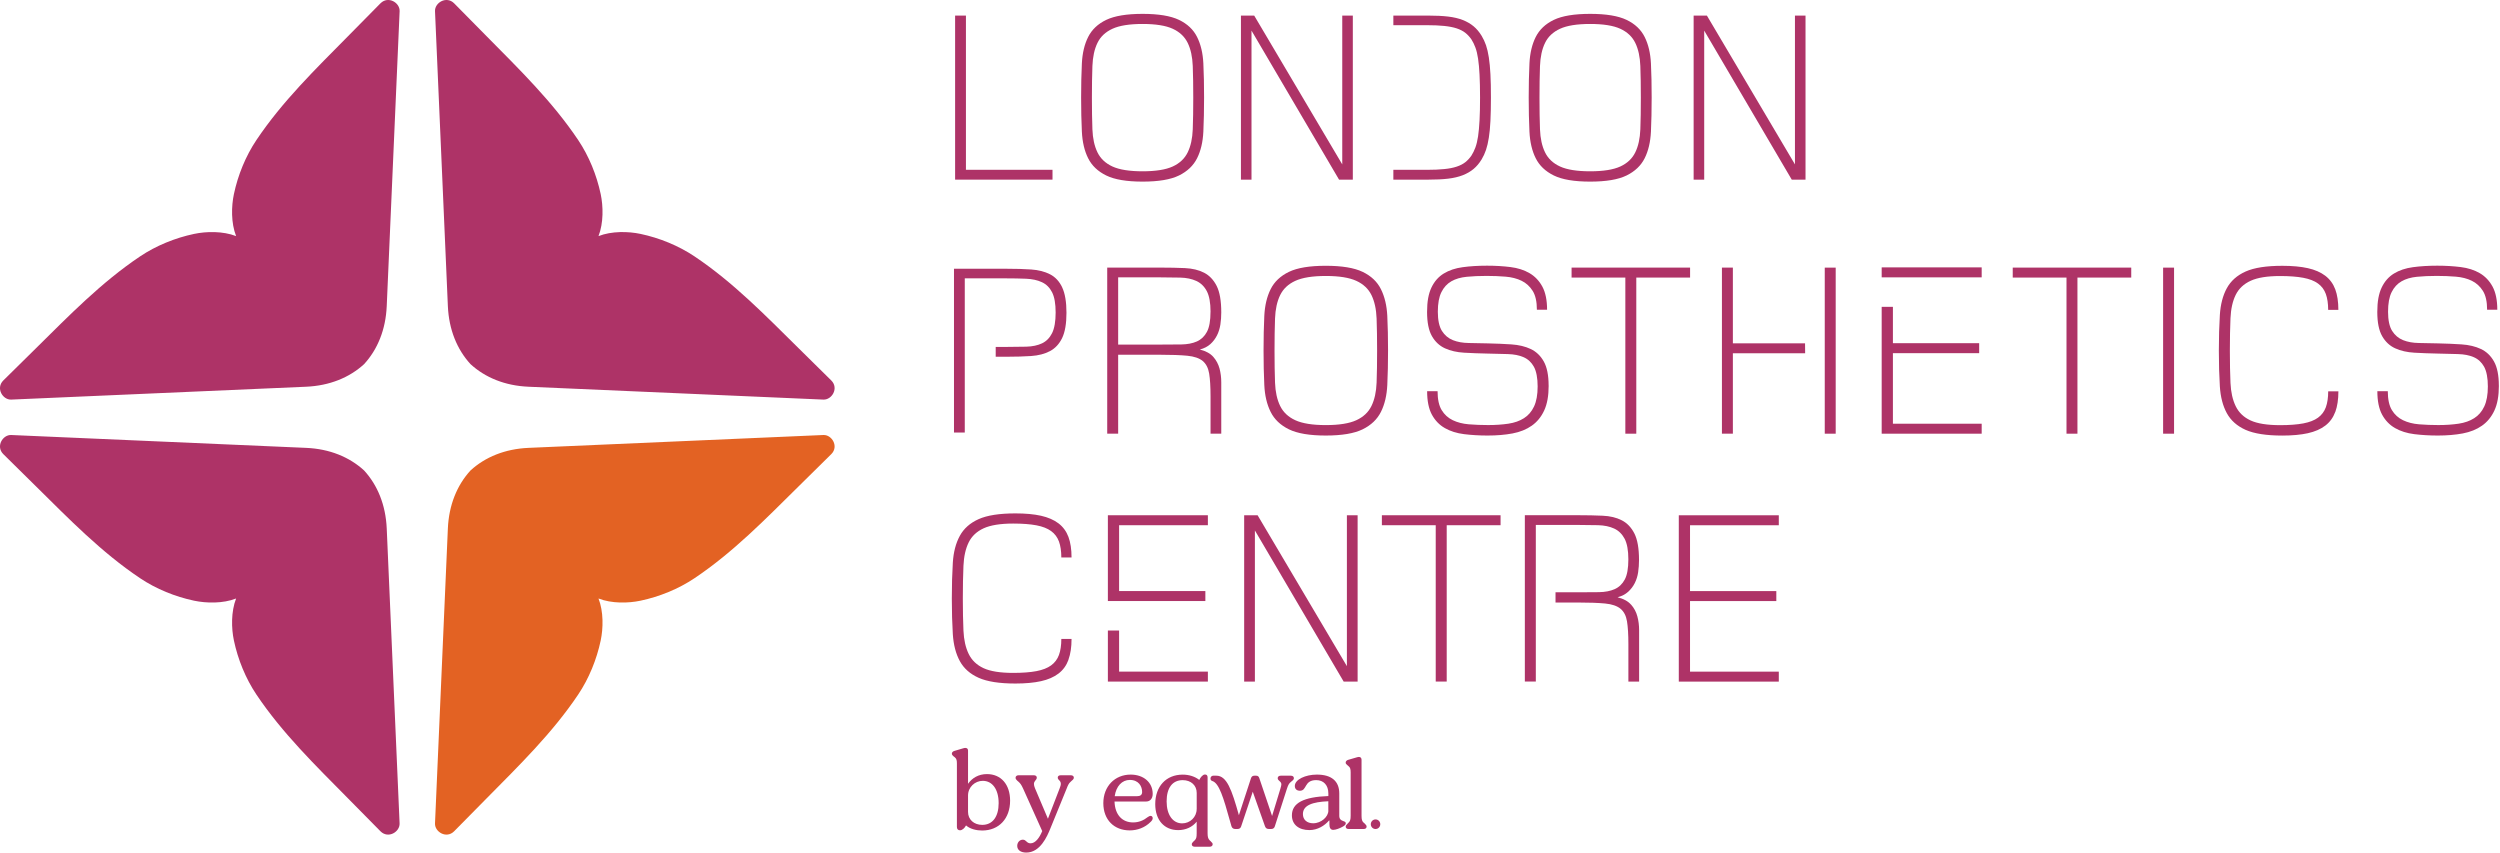 <svg width="797" height="272" viewBox="0 0 797 272" fill="none" xmlns="http://www.w3.org/2000/svg">
<path d="M138.68 262.5L142.78 168.48C143.11 160.99 145.7 154.67 149.99 149.99C154.67 145.7 160.99 143.11 168.48 142.78L262.5 138.68C265.19 138.56 267.49 142.31 265.02 144.77C261.54 148.21 258.06 151.64 254.57 155.08C244.04 165.47 233.77 176.05 221.43 184.32C216.3 187.76 210.24 190.22 204.2 191.5C200.32 192.32 195.01 192.45 190.8 190.8C192.44 195.02 192.32 200.32 191.5 204.2C190.22 210.24 187.76 216.3 184.32 221.43C176.04 233.77 165.47 244.04 155.08 254.57C151.64 258.05 148.21 261.53 144.77 265.02C142.3 267.49 138.56 265.19 138.68 262.5Z" fill="#E36223"/>
<path d="M1.05 144.77C4.53 148.21 8.01 151.64 11.5 155.08C22.03 165.47 32.3 176.05 44.64 184.32C49.77 187.76 55.83 190.22 61.87 191.5C65.75 192.32 71.06 192.45 75.27 190.8C73.63 195.02 73.75 200.32 74.57 204.2C75.85 210.24 78.31 216.3 81.75 221.43C90.03 233.77 100.6 244.04 110.99 254.57C114.43 258.05 117.86 261.53 121.3 265.02C123.77 267.49 127.51 265.19 127.39 262.5L123.29 168.48C122.96 160.99 120.37 154.67 116.08 149.99C111.4 145.7 105.08 143.1 97.59 142.78L3.57 138.68C0.88 138.56 -1.42 142.31 1.05 144.77Z" fill="#AE3367"/>
<path d="M121.3 1.05C117.86 4.53 114.43 8.01 110.99 11.5C100.6 22.03 90.02 32.3 81.75 44.64C78.31 49.77 75.85 55.83 74.57 61.87C73.75 65.75 73.62 71.06 75.27 75.27C71.05 73.63 65.75 73.75 61.87 74.57C55.83 75.85 49.77 78.31 44.64 81.75C32.3 90.03 22.03 100.6 11.5 110.99C8.02 114.43 4.54 117.86 1.05 121.3C-1.42 123.77 0.88 127.51 3.57 127.39L97.59 123.29C105.08 122.96 111.4 120.37 116.08 116.08C120.37 111.4 122.97 105.08 123.29 97.59L127.4 3.57C127.52 0.88 123.77 -1.42 121.31 1.05H121.3Z" fill="#AE3367"/>
<path d="M265.02 121.3C261.54 117.86 258.06 114.43 254.57 110.99C244.04 100.6 233.77 90.02 221.43 81.75C216.3 78.31 210.24 75.85 204.2 74.57C200.32 73.75 195.01 73.62 190.8 75.27C192.44 71.05 192.32 65.75 191.5 61.87C190.22 55.83 187.76 49.77 184.32 44.64C176.04 32.3 165.47 22.03 155.08 11.5C151.64 8.02 148.21 4.54 144.77 1.05C142.3 -1.42 138.56 0.88 138.68 3.57L142.78 97.59C143.11 105.08 145.7 111.4 149.99 116.08C154.67 120.37 160.99 122.97 168.48 123.29L262.5 127.39C265.19 127.51 267.49 123.76 265.02 121.3Z" fill="#AE3367"/>
<path d="M322.02 255.26C322.02 260.91 318.51 264.77 313.1 264.77C311.42 264.77 309.34 264.35 307.97 263.15C307.51 264.03 306.74 264.7 306.04 264.7C305.41 264.7 305.06 264.28 305.06 263.65V243.5C305.06 242.52 304.99 241.92 304.43 241.46L303.94 241.07C303.69 240.86 303.45 240.61 303.45 240.26C303.45 239.87 303.77 239.52 304.29 239.38L307.03 238.57C307.24 238.5 307.56 238.43 307.73 238.43C308.29 238.43 308.61 238.75 308.61 239.27V249.87C309.94 248.01 311.95 246.78 314.65 246.78C319.11 246.78 322.02 250.08 322.02 255.24V255.26ZM318.37 256.06C318.37 251.6 316.33 248.93 313.31 248.93C310.82 248.93 308.61 250.93 308.61 253.6V258.83C308.61 261.29 310.51 262.97 313.14 262.97C316.44 262.97 318.37 260.37 318.37 256.05V256.06Z" fill="#AE3367"/>
<path d="M341.36 247.15C341.99 247.15 342.34 247.47 342.34 247.92C342.34 248.24 342.13 248.52 341.78 248.8L341.36 249.19C340.66 249.75 340.38 250.56 340.06 251.37L334.86 264.11C333.81 266.71 331.6 271.8 327.17 271.8C325.38 271.8 324.29 270.96 324.29 269.66C324.29 268.61 325.03 267.69 326.08 267.69C327.2 267.69 327.24 268.85 328.54 268.85C330.08 268.85 331.38 267.09 332.26 264.95L326.15 251.36C325.55 250.06 325.24 249.74 324.78 249.29L324.29 248.87C323.97 248.55 323.76 248.31 323.76 247.96C323.76 247.5 324.11 247.15 324.74 247.15H329.55C330.15 247.15 330.53 247.43 330.53 247.89C330.53 248.7 329.62 248.91 329.62 249.93C329.62 250.35 329.73 250.7 329.94 251.26L334.08 261.02L337.8 251.37C338.01 250.81 338.19 250.32 338.19 249.9C338.19 248.74 337.21 248.74 337.21 247.9C337.21 247.44 337.56 247.16 338.12 247.16H341.35L341.36 247.15Z" fill="#AE3367"/>
<path d="M386.05 268.27L385.67 267.92C385.19 267.44 384.98 266.92 384.98 265.64V247.84C384.98 247.22 384.7 246.91 384.15 246.91C383.46 246.91 382.77 247.74 382.32 248.64C380.98 247.57 379.11 246.95 377.05 246.95C371.74 246.95 368.29 250.72 368.29 256.35C368.29 261.5 371.22 264.64 375.6 264.64C378.05 264.64 380.15 263.64 381.5 261.95V265.65C381.5 267 381.36 267.41 380.84 267.93L380.46 268.28C380.12 268.63 379.94 268.83 379.94 269.18C379.94 269.63 380.28 269.94 380.91 269.94H385.6C386.22 269.94 386.6 269.63 386.6 269.15C386.6 268.84 386.43 268.63 386.05 268.29M381.5 257.9C381.5 260.49 379.4 262.49 376.88 262.49C373.95 262.49 371.92 259.86 371.92 255.48C371.92 251.1 373.82 248.71 377.06 248.71C379.68 248.71 381.51 250.37 381.51 252.79V257.9H381.5Z" fill="#AE3367"/>
<path d="M412.48 248.05C412.48 247.6 412.14 247.29 411.51 247.29H408.3C407.71 247.29 407.33 247.6 407.33 248.08C407.33 248.94 408.5 249.05 408.5 250.05C408.5 250.26 408.4 250.81 408.19 251.43L405.54 260.14L401.47 248.08C401.3 247.53 400.99 247.29 400.44 247.29H399.89C399.34 247.29 398.99 247.57 398.82 248.08L394.96 259.89C392.68 251.74 391.1 247.29 387.78 247.29H386.77C386.32 247.29 385.93 247.66 385.91 248.11V248.19C385.88 248.55 386.1 248.87 386.44 248.97C388.66 249.63 390.02 254.22 392.17 261.93L392.59 263.42C392.83 264.08 393.28 264.28 393.8 264.28H394.52C395.18 264.28 395.52 263.97 395.69 263.42L399.38 252.4L403.28 263.42C403.52 264.08 403.94 264.28 404.52 264.28H405.28C405.9 264.28 406.28 263.93 406.42 263.42L410.28 251.43C410.69 250.15 411 249.7 411.52 249.29L411.97 248.91C412.35 248.63 412.49 248.36 412.49 248.05" fill="#AE3367"/>
<path d="M426.96 260.07V252.95C426.96 249.05 424.51 246.94 419.82 246.94C416.2 246.94 412.79 248.49 412.79 250.57C412.79 251.61 413.51 252.09 414.41 252.09C416.75 252.09 415.65 248.7 419.62 248.7C421.93 248.7 423.48 250.29 423.48 252.95V253.78C415.62 254.06 411.86 255.99 411.86 259.93C411.86 262.9 414.07 264.63 417.44 264.63C420.06 264.63 422.3 263.21 423.68 261.59H423.82V262.8C423.82 263.94 424.2 264.56 425.03 264.56C425.86 264.56 427.2 264.04 428.1 263.52C428.72 263.17 429.03 262.86 429.03 262.48C429.03 261.41 426.96 262.17 426.96 260.06M423.48 258.45C423.48 260.38 421.2 262.46 418.65 262.46C416.72 262.46 415.37 261.39 415.37 259.52C415.37 256.72 418.4 255.65 423.47 255.44V258.45H423.48Z" fill="#AE3367"/>
<path d="M434.75 262.29C434.23 261.81 434.06 261.32 434.06 260.04V242.21C434.06 241.66 433.75 241.31 433.23 241.31C433.02 241.31 432.75 241.38 432.51 241.45L429.79 242.24C429.34 242.38 429 242.69 429 243.1C429 243.41 429.14 243.62 429.48 243.89L429.93 244.27C430.45 244.68 430.59 245.2 430.59 246.27V260.03C430.59 261.31 430.42 261.79 429.9 262.28L429.56 262.63C429.15 263.01 429.01 263.25 429.01 263.53C429.01 264.05 429.39 264.29 429.98 264.29H434.67C435.29 264.29 435.67 264.05 435.67 263.53C435.67 263.22 435.53 263.01 435.15 262.63L434.77 262.28L434.75 262.29Z" fill="#AE3367"/>
<path d="M367.48 253.09C367.48 249.44 364.6 246.94 360.44 246.94C355.41 246.94 351.74 250.69 351.74 256.04C351.74 261.39 355.21 264.73 360.17 264.73C362.56 264.73 364.99 263.86 366.79 262.05C367.21 261.67 367.48 261.29 367.48 260.83C367.48 260.48 367.27 260.1 366.82 260.1C366.54 260.1 366.2 260.27 365.85 260.52C364.6 261.53 363.04 262.19 361.24 262.19C357.81 262.19 355.45 259.83 355.31 255.52H365.43C366.61 255.52 367.48 254.62 367.48 253.09ZM362.55 253.82H355.37C355.82 250.66 357.69 248.64 360.19 248.64C363 248.64 364.11 250.66 364.11 252.5C364.11 253.47 363.45 253.82 362.55 253.82Z" fill="#AE3367"/>
<path d="M438.52 261.23C437.69 261.23 437.01 261.92 437.01 262.76C437.01 263.6 437.68 264.29 438.52 264.29C439.36 264.29 440.03 263.61 440.03 262.76C440.03 261.91 439.36 261.23 438.52 261.23Z" fill="#AE3367"/>
<path d="M340.62 210.37C339.96 212.17 338.9 213.63 337.44 214.74C335.98 215.85 334.13 216.66 331.87 217.16C329.62 217.66 326.9 217.91 323.72 217.91C318.63 217.91 314.72 217.3 311.99 216.08C309.26 214.86 307.26 213.09 305.99 210.75C304.72 208.42 303.98 205.57 303.76 202.2C303.55 198.83 303.44 195.03 303.44 190.79C303.44 186.55 303.55 182.75 303.76 179.38C303.97 176.01 304.71 173.17 305.99 170.83C307.26 168.5 309.26 166.72 311.99 165.5C314.72 164.28 318.63 163.67 323.72 163.67C326.9 163.67 329.62 163.92 331.87 164.42C334.12 164.93 335.98 165.73 337.44 166.84C338.9 167.95 339.96 169.4 340.62 171.17C341.28 172.95 341.61 175.13 341.61 177.73H338.35C338.35 175.72 338.1 174.02 337.6 172.64C337.09 171.26 336.26 170.15 335.09 169.3C333.92 168.45 332.36 167.84 330.4 167.47C328.44 167.1 325.98 166.91 323.01 166.91C318.93 166.91 315.79 167.42 313.59 168.42C311.39 169.43 309.8 170.92 308.82 172.91C307.84 174.9 307.28 177.39 307.15 180.38C307.02 183.37 306.95 186.83 306.95 190.76C306.95 194.69 307.02 198.11 307.15 201.05C307.28 203.99 307.84 206.47 308.82 208.48C309.8 210.49 311.38 212 313.55 213.01C315.72 214.02 318.88 214.52 323.01 214.52C325.98 214.52 328.44 214.33 330.4 213.96C332.36 213.59 333.92 212.98 335.09 212.13C336.26 211.28 337.09 210.17 337.6 208.79C338.1 207.41 338.35 205.72 338.35 203.7H341.61C341.61 206.3 341.28 208.5 340.62 210.3V210.37Z" fill="#AE3367"/>
<path d="M428.36 217.29L400.06 169.11V217.29H396.64V164.27H400.93L429.39 212.37V164.27H432.81V217.29H428.36Z" fill="#AE3367"/>
<path d="M461.21 167.44V217.28H457.71V167.44H440.54V164.26H478.38V167.44H461.21Z" fill="#AE3367"/>
<path d="M304.49 57.27V4.97H307.94V54.13H335.54V57.27H304.49Z" fill="#AE3367"/>
<path d="M383.86 31.08C383.86 35.05 383.78 38.69 383.63 41.98C383.47 45.27 382.81 48.1 381.63 50.45C380.45 52.8 378.53 54.63 375.87 55.94C373.2 57.25 369.33 57.9 364.26 57.9C359.19 57.9 355.32 57.25 352.66 55.94C349.99 54.63 348.07 52.8 346.9 50.45C345.72 48.1 345.06 45.27 344.9 41.98C344.74 38.69 344.66 35.05 344.66 31.08C344.66 27.11 344.74 23.49 344.9 20.22C345.06 16.95 345.72 14.14 346.9 11.79C348.08 9.44 350 7.62 352.66 6.34C355.33 5.06 359.19 4.42 364.26 4.42C369.33 4.42 373.2 5.06 375.87 6.34C378.54 7.62 380.46 9.44 381.63 11.79C382.81 14.14 383.47 16.95 383.63 20.22C383.79 23.49 383.86 27.11 383.86 31.08ZM380.41 31.16C380.41 27.35 380.36 23.97 380.25 21.05C380.14 18.12 379.61 15.67 378.64 13.68C377.67 11.69 376.08 10.19 373.86 9.17C371.64 8.15 368.44 7.64 364.25 7.64C360.06 7.64 356.87 8.15 354.65 9.17C352.43 10.19 350.83 11.69 349.87 13.68C348.9 15.67 348.37 18.12 348.26 21.05C348.15 23.98 348.1 27.35 348.1 31.16C348.1 34.97 348.15 38.33 348.26 41.24C348.37 44.14 348.9 46.58 349.87 48.57C350.84 50.56 352.43 52.06 354.65 53.08C356.87 54.1 360.07 54.61 364.25 54.61C368.43 54.61 371.63 54.1 373.86 53.08C376.08 52.06 377.67 50.56 378.64 48.57C379.61 46.58 380.14 44.14 380.25 41.24C380.36 38.34 380.41 34.98 380.41 31.16Z" fill="#AE3367"/>
<path d="M426.89 57.27L398.98 9.76V57.27H395.61V4.97H399.84L427.91 52.41V4.97H431.28V57.27H426.89Z" fill="#AE3367"/>
<path d="M444.2 54.13V57.27H455.39C457.79 57.27 459.89 57.17 461.66 56.96C463.44 56.75 464.99 56.38 466.33 55.86C467.66 55.34 468.81 54.67 469.78 53.86C470.75 53.05 471.6 52.04 472.33 50.84C472.9 49.9 473.37 48.88 473.74 47.78C474.11 46.68 474.41 45.39 474.64 43.9C474.88 42.41 475.05 40.63 475.15 38.57C475.25 36.51 475.31 34.01 475.31 31.08C475.31 28.15 475.26 25.74 475.15 23.67C475.04 21.61 474.88 19.82 474.64 18.3C474.41 16.78 474.1 15.49 473.74 14.42C473.37 13.35 472.9 12.34 472.33 11.4C471.6 10.2 470.75 9.19 469.78 8.38C468.81 7.57 467.66 6.9 466.33 6.38C465 5.86 463.44 5.49 461.66 5.28C459.88 5.07 457.79 4.97 455.39 4.97H444.2V8.03H454.91C457.05 8.03 458.9 8.11 460.44 8.27C461.98 8.43 463.3 8.69 464.4 9.05C465.5 9.42 466.41 9.89 467.14 10.46C467.87 11.04 468.52 11.74 469.1 12.58C469.57 13.31 469.99 14.16 470.35 15.13C470.72 16.1 471 17.29 471.21 18.7C471.42 20.11 471.58 21.82 471.68 23.84C471.78 25.85 471.84 28.27 471.84 31.09C471.84 33.91 471.79 36.33 471.68 38.34C471.57 40.35 471.42 42.06 471.21 43.47C471 44.88 470.71 46.07 470.35 47.04C469.98 48.01 469.57 48.86 469.1 49.59C468.52 50.43 467.87 51.13 467.14 51.71C466.41 52.29 465.49 52.76 464.4 53.12C463.3 53.49 461.98 53.75 460.44 53.9C458.9 54.06 457.05 54.14 454.91 54.14H447.57" fill="#AE3367"/>
<path d="M526.55 31.08C526.55 35.05 526.47 38.69 526.32 41.98C526.16 45.27 525.5 48.1 524.32 50.45C523.14 52.8 521.22 54.63 518.56 55.94C515.89 57.25 512.02 57.9 506.95 57.9C501.88 57.9 498.01 57.25 495.35 55.94C492.68 54.63 490.76 52.8 489.59 50.45C488.41 48.1 487.75 45.27 487.59 41.98C487.43 38.69 487.35 35.05 487.35 31.08C487.35 27.11 487.43 23.49 487.59 20.22C487.75 16.95 488.41 14.14 489.59 11.79C490.77 9.44 492.69 7.62 495.35 6.34C498.02 5.06 501.88 4.42 506.95 4.42C512.02 4.42 515.89 5.06 518.56 6.34C521.23 7.62 523.15 9.44 524.32 11.79C525.5 14.14 526.16 16.95 526.32 20.22C526.48 23.49 526.55 27.11 526.55 31.08ZM523.1 31.16C523.1 27.35 523.05 23.97 522.94 21.05C522.83 18.12 522.3 15.67 521.33 13.68C520.36 11.69 518.77 10.19 516.55 9.17C514.33 8.15 511.13 7.64 506.94 7.64C502.75 7.64 499.56 8.15 497.34 9.17C495.12 10.19 493.52 11.69 492.56 13.68C491.59 15.67 491.06 18.12 490.95 21.05C490.84 23.98 490.79 27.35 490.79 31.16C490.79 34.97 490.84 38.33 490.95 41.24C491.06 44.14 491.59 46.58 492.56 48.57C493.53 50.56 495.12 52.06 497.34 53.08C499.56 54.1 502.76 54.61 506.94 54.61C511.12 54.61 514.32 54.1 516.55 53.08C518.77 52.06 520.36 50.56 521.33 48.57C522.3 46.58 522.83 44.14 522.94 41.24C523.05 38.34 523.1 34.98 523.1 31.16Z" fill="#AE3367"/>
<path d="M571.21 57.27L543.3 9.76V57.27H539.93V4.97H544.16L572.23 52.41V4.97H575.6V57.27H571.21Z" fill="#AE3367"/>
<path d="M575.45 109.45H552.44V85.32H548.95V138.26H552.44V112.62H575.48L575.45 109.45Z" fill="#AE3367"/>
<path d="M585.22 85.32H581.73V138.26H585.22V85.32Z" fill="#AE3367"/>
<path d="M385.92 138.26V126.35C385.92 123.28 385.77 120.86 385.48 119.09C385.19 117.32 384.5 115.98 383.42 115.08C382.33 114.18 380.71 113.63 378.54 113.41C376.37 113.2 373.41 113.09 369.65 113.09H356.47V138.25H352.98V85.31H370.05C372.8 85.31 375.37 85.36 377.75 85.47C380.13 85.58 382.17 86.07 383.86 86.94C385.55 87.81 386.89 89.22 387.87 91.15C388.85 93.08 389.34 95.9 389.34 99.6C389.34 100.92 389.25 102.21 389.06 103.45C388.87 104.69 388.52 105.84 387.99 106.9C387.46 107.96 386.76 108.89 385.89 109.68C385.02 110.47 383.89 111.06 382.52 111.43C384.42 111.91 385.85 112.69 386.8 113.77C387.75 114.85 388.41 116.1 388.79 117.5C389.16 118.9 389.34 120.37 389.34 121.91V138.26H385.93H385.92ZM385.92 99.37C385.92 96.51 385.52 94.33 384.73 92.82C383.94 91.31 382.82 90.23 381.4 89.57C379.97 88.91 378.26 88.55 376.28 88.5C374.29 88.45 372.11 88.42 369.73 88.42H356.47V109.85H370.2C372.53 109.85 374.66 109.84 376.59 109.81C378.52 109.78 380.18 109.47 381.55 108.86C382.93 108.25 384 107.23 384.76 105.81C385.53 104.38 385.91 102.24 385.91 99.38L385.92 99.37Z" fill="#AE3367"/>
<path d="M442.51 111.71C442.51 115.73 442.43 119.41 442.27 122.74C442.11 126.07 441.44 128.93 440.24 131.31C439.05 133.69 437.11 135.54 434.41 136.87C431.71 138.19 427.8 138.85 422.66 138.85C417.52 138.85 413.61 138.19 410.91 136.87C408.21 135.55 406.27 133.7 405.08 131.31C403.89 128.93 403.21 126.07 403.06 122.74C402.9 119.41 402.82 115.73 402.82 111.71C402.82 107.69 402.9 104.02 403.06 100.72C403.22 97.41 403.89 94.57 405.08 92.19C406.27 89.81 408.22 87.97 410.91 86.67C413.61 85.37 417.52 84.73 422.66 84.73C427.8 84.73 431.71 85.38 434.41 86.67C437.11 87.97 439.05 89.8 440.24 92.19C441.43 94.57 442.11 97.42 442.27 100.72C442.43 104.03 442.51 107.69 442.51 111.71ZM439.02 111.79C439.02 107.93 438.97 104.51 438.86 101.55C438.75 98.59 438.21 96.1 437.23 94.09C436.25 92.08 434.64 90.56 432.39 89.53C430.14 88.5 426.9 87.98 422.67 87.98C418.44 87.98 415.2 88.5 412.95 89.53C410.7 90.56 409.09 92.08 408.11 94.09C407.13 96.1 406.59 98.59 406.48 101.55C406.37 104.51 406.32 107.93 406.32 111.79C406.32 115.65 406.37 119.05 406.48 121.99C406.59 124.93 407.13 127.4 408.11 129.41C409.09 131.42 410.7 132.94 412.95 133.97C415.2 135 418.44 135.52 422.67 135.52C426.9 135.52 430.14 135 432.39 133.97C434.64 132.94 436.25 131.42 437.23 129.41C438.21 127.4 438.75 124.93 438.86 121.99C438.97 119.05 439.02 115.65 439.02 111.79Z" fill="#AE3367"/>
<path d="M493.71 122.98C493.71 126.21 493.23 128.84 492.28 130.88C491.33 132.92 490.01 134.53 488.31 135.72C486.62 136.91 484.58 137.73 482.2 138.18C479.82 138.63 477.17 138.85 474.26 138.85C471.61 138.85 469.12 138.7 466.76 138.41C464.41 138.12 462.36 137.47 460.61 136.47C458.86 135.47 457.49 134.04 456.48 132.18C455.48 130.33 454.97 127.84 454.97 124.72H458.3C458.3 127.31 458.74 129.32 459.61 130.75C460.48 132.18 461.66 133.25 463.14 133.96C464.62 134.67 466.33 135.11 468.26 135.27C470.19 135.43 472.24 135.51 474.41 135.51C476.79 135.51 478.94 135.36 480.88 135.07C482.81 134.78 484.47 134.2 485.84 133.32C487.22 132.45 488.29 131.21 489.05 129.59C489.81 127.97 490.2 125.85 490.2 123.2C490.2 120.55 489.8 118.36 489.01 116.93C488.22 115.5 487.12 114.48 485.71 113.87C484.31 113.26 482.63 112.93 480.67 112.88C478.71 112.83 476.57 112.77 474.24 112.72C471.59 112.67 469.11 112.57 466.78 112.44C464.45 112.31 462.41 111.84 460.67 111.05C458.93 110.26 457.53 108.96 456.5 107.16C455.47 105.36 454.95 102.79 454.95 99.46C454.95 96.13 455.41 93.64 456.34 91.68C457.27 89.72 458.58 88.23 460.27 87.2C461.96 86.17 463.97 85.49 466.3 85.18C468.63 84.86 471.22 84.7 474.08 84.7C476.73 84.7 479.21 84.85 481.54 85.14C483.87 85.43 485.89 86.08 487.61 87.08C489.33 88.09 490.69 89.51 491.7 91.37C492.7 93.22 493.21 95.68 493.21 98.75H489.96C489.96 96.16 489.51 94.15 488.61 92.72C487.71 91.29 486.53 90.22 485.08 89.51C483.62 88.8 481.93 88.36 480 88.2C478.07 88.04 476.04 87.96 473.93 87.96C471.6 87.96 469.48 88.05 467.58 88.24C465.67 88.43 464.05 88.9 462.7 89.67C461.35 90.44 460.29 91.59 459.53 93.12C458.76 94.66 458.38 96.74 458.38 99.39C458.38 102.04 458.82 104.13 459.69 105.5C460.56 106.88 461.73 107.86 463.18 108.44C464.63 109.02 466.33 109.33 468.26 109.35C470.19 109.38 472.21 109.42 474.33 109.47C476.97 109.53 479.47 109.63 481.83 109.79C484.19 109.95 486.24 110.44 487.98 111.26C489.72 112.08 491.12 113.4 492.15 115.23C493.18 117.05 493.7 119.64 493.7 122.97L493.71 122.98Z" fill="#AE3367"/>
<path d="M521.65 88.49V138.26H518.16V88.49H501.02V85.31H538.8V88.49H521.66H521.65Z" fill="#AE3367"/>
<path d="M662.29 88.49V138.26H658.8V88.49H641.66V85.31H679.44V88.49H662.3H662.29Z" fill="#AE3367"/>
<path d="M689.6 138.26V85.32H693.09V138.26H689.6Z" fill="#AE3367"/>
<path d="M744.48 131.32C743.82 133.12 742.76 134.58 741.3 135.69C739.85 136.8 737.99 137.61 735.74 138.11C733.49 138.61 730.78 138.86 727.61 138.86C722.53 138.86 718.63 138.25 715.9 137.04C713.18 135.82 711.18 134.05 709.91 131.72C708.64 129.39 707.9 126.55 707.69 123.19C707.48 119.83 707.37 116.03 707.37 111.8C707.37 107.57 707.48 103.77 707.69 100.41C707.9 97.05 708.64 94.21 709.91 91.88C711.18 89.55 713.18 87.78 715.9 86.56C718.63 85.34 722.53 84.74 727.61 84.74C730.78 84.74 733.5 84.99 735.74 85.49C737.99 85.99 739.84 86.8 741.3 87.91C742.75 89.02 743.81 90.46 744.48 92.24C745.14 94.01 745.47 96.2 745.47 98.79H742.22C742.22 96.78 741.97 95.09 741.47 93.71C740.97 92.33 740.13 91.22 738.97 90.38C737.81 89.53 736.25 88.93 734.29 88.56C732.33 88.19 729.87 88 726.91 88C722.84 88 719.7 88.5 717.51 89.51C715.31 90.52 713.73 92.01 712.75 93.99C711.77 95.97 711.21 98.46 711.08 101.45C710.95 104.44 710.88 107.89 710.88 111.81C710.88 115.73 710.95 119.15 711.08 122.09C711.21 125.03 711.77 127.5 712.75 129.51C713.73 131.52 715.3 133.03 717.47 134.03C719.64 135.04 722.79 135.54 726.92 135.54C729.88 135.54 732.34 135.35 734.3 134.98C736.26 134.61 737.82 134 738.98 133.16C740.14 132.32 740.98 131.2 741.48 129.83C741.98 128.45 742.23 126.76 742.23 124.75H745.48C745.48 127.34 745.15 129.54 744.49 131.34L744.48 131.32Z" fill="#AE3367"/>
<path d="M796.64 122.98C796.64 126.21 796.16 128.84 795.21 130.88C794.26 132.92 792.94 134.53 791.24 135.72C789.55 136.91 787.51 137.73 785.13 138.18C782.75 138.63 780.1 138.85 777.19 138.85C774.54 138.85 772.05 138.7 769.69 138.41C767.34 138.12 765.29 137.47 763.54 136.47C761.79 135.47 760.42 134.04 759.41 132.18C758.41 130.33 757.9 127.84 757.9 124.72H761.23C761.23 127.31 761.67 129.32 762.54 130.75C763.41 132.18 764.59 133.25 766.07 133.96C767.55 134.67 769.26 135.11 771.19 135.27C773.12 135.43 775.17 135.51 777.34 135.51C779.72 135.51 781.87 135.36 783.81 135.07C785.74 134.78 787.4 134.2 788.77 133.32C790.15 132.45 791.22 131.21 791.98 129.59C792.74 127.97 793.13 125.85 793.13 123.2C793.13 120.55 792.73 118.36 791.94 116.93C791.15 115.5 790.05 114.48 788.64 113.87C787.24 113.26 785.56 112.93 783.6 112.88C781.64 112.83 779.5 112.77 777.17 112.72C774.52 112.67 772.04 112.57 769.71 112.44C767.38 112.31 765.34 111.84 763.6 111.05C761.85 110.26 760.46 108.96 759.43 107.16C758.4 105.36 757.88 102.79 757.88 99.46C757.88 96.13 758.34 93.64 759.27 91.68C760.2 89.72 761.51 88.23 763.2 87.2C764.89 86.17 766.9 85.49 769.23 85.18C771.56 84.86 774.15 84.7 777.01 84.7C779.66 84.7 782.14 84.85 784.47 85.14C786.8 85.43 788.82 86.08 790.54 87.08C792.26 88.09 793.62 89.51 794.63 91.37C795.63 93.22 796.14 95.68 796.14 98.75H792.89C792.89 96.16 792.44 94.15 791.54 92.72C790.64 91.29 789.46 90.22 788.01 89.51C786.55 88.8 784.86 88.36 782.93 88.2C781 88.04 778.97 87.96 776.86 87.96C774.53 87.96 772.41 88.05 770.51 88.24C768.6 88.43 766.98 88.9 765.63 89.67C764.28 90.44 763.22 91.59 762.46 93.12C761.69 94.66 761.31 96.74 761.31 99.39C761.31 102.04 761.75 104.13 762.62 105.5C763.49 106.88 764.66 107.86 766.11 108.44C767.56 109.02 769.26 109.33 771.19 109.35C773.12 109.38 775.14 109.42 777.26 109.47C779.9 109.53 782.4 109.63 784.76 109.79C787.12 109.95 789.17 110.44 790.91 111.26C792.66 112.08 794.05 113.4 795.08 115.23C796.11 117.05 796.63 119.64 796.63 122.97L796.64 122.98Z" fill="#AE3367"/>
<path d="M535.2 217.29V164.27H567.08V167.45H538.78V188.44H566.29V191.62H538.78V214.12H567.08V217.3H535.2V217.29Z" fill="#AE3367"/>
<path d="M356.77 201.01H353.19V217.29H385.07V214.11H356.77V201.01Z" fill="#AE3367"/>
<path d="M353.19 164.26V191.61H356.77H384.27V188.43H356.77V167.44H385.07V164.26H353.19Z" fill="#AE3367"/>
<path d="M603.46 112.59H630.96V109.41H603.46V97.82H599.88V138.26H631.76V135.08H603.46V112.59Z" fill="#AE3367"/>
<path d="M603.46 88.42H631.76V85.24H599.88V88.42H603.46Z" fill="#AE3367"/>
<path d="M338.62 91.59C337.71 89.69 336.42 88.3 334.74 87.44C333.07 86.58 331.07 86.07 328.75 85.91C326.43 85.75 323.83 85.68 320.96 85.68H304.13V137.9H307.57V88.74H320.64C322.99 88.74 325.14 88.78 327.1 88.86C329.06 88.94 330.74 89.3 332.15 89.96C333.56 90.61 334.64 91.68 335.4 93.17C336.16 94.66 336.54 96.81 336.54 99.63C336.54 102.45 336.16 104.69 335.4 106.21C334.64 107.72 333.57 108.81 332.19 109.46C330.81 110.11 329.14 110.47 327.18 110.52C325.22 110.57 323.04 110.6 320.64 110.6H317.43V113.73H320.96C323.78 113.73 326.36 113.65 328.71 113.5C331.06 113.34 333.07 112.82 334.74 111.93C336.41 111.04 337.7 109.65 338.62 107.74C339.53 105.84 339.99 103.16 339.99 99.72C339.99 96.28 339.53 93.52 338.62 91.62V91.59Z" fill="#AE3367"/>
<path d="M519.97 192.76C519.02 191.67 517.59 190.89 515.68 190.41C517.06 190.04 518.18 189.46 519.06 188.66C519.93 187.86 520.64 186.94 521.17 185.88C521.7 184.82 522.06 183.67 522.24 182.42C522.42 181.17 522.52 179.89 522.52 178.56C522.52 174.85 522.03 172.03 521.05 170.09C520.07 168.16 518.73 166.75 517.04 165.88C515.34 165 513.3 164.51 510.92 164.41C508.54 164.3 505.97 164.25 503.21 164.25H486.12V217.27H489.62V167.35H502.9C505.28 167.35 507.47 167.38 509.46 167.43C511.45 167.48 513.16 167.84 514.59 168.5C516.02 169.16 517.13 170.25 517.93 171.76C518.72 173.27 519.12 175.46 519.12 178.32C519.12 181.18 518.74 183.33 517.97 184.76C517.2 186.19 516.13 187.21 514.75 187.82C513.37 188.43 511.72 188.75 509.78 188.78C507.84 188.81 505.71 188.82 503.38 188.82H495.9V192.08H502.83C506.59 192.08 509.56 192.19 511.73 192.4C513.9 192.61 515.53 193.17 516.62 194.07C517.71 194.97 518.4 196.31 518.69 198.09C518.98 199.87 519.13 202.29 519.13 205.36V217.29H522.55V200.91C522.55 199.37 522.37 197.9 521.99 196.5C521.62 195.1 520.96 193.85 520 192.77L519.97 192.76Z" fill="#AE3367"/>
</svg>
